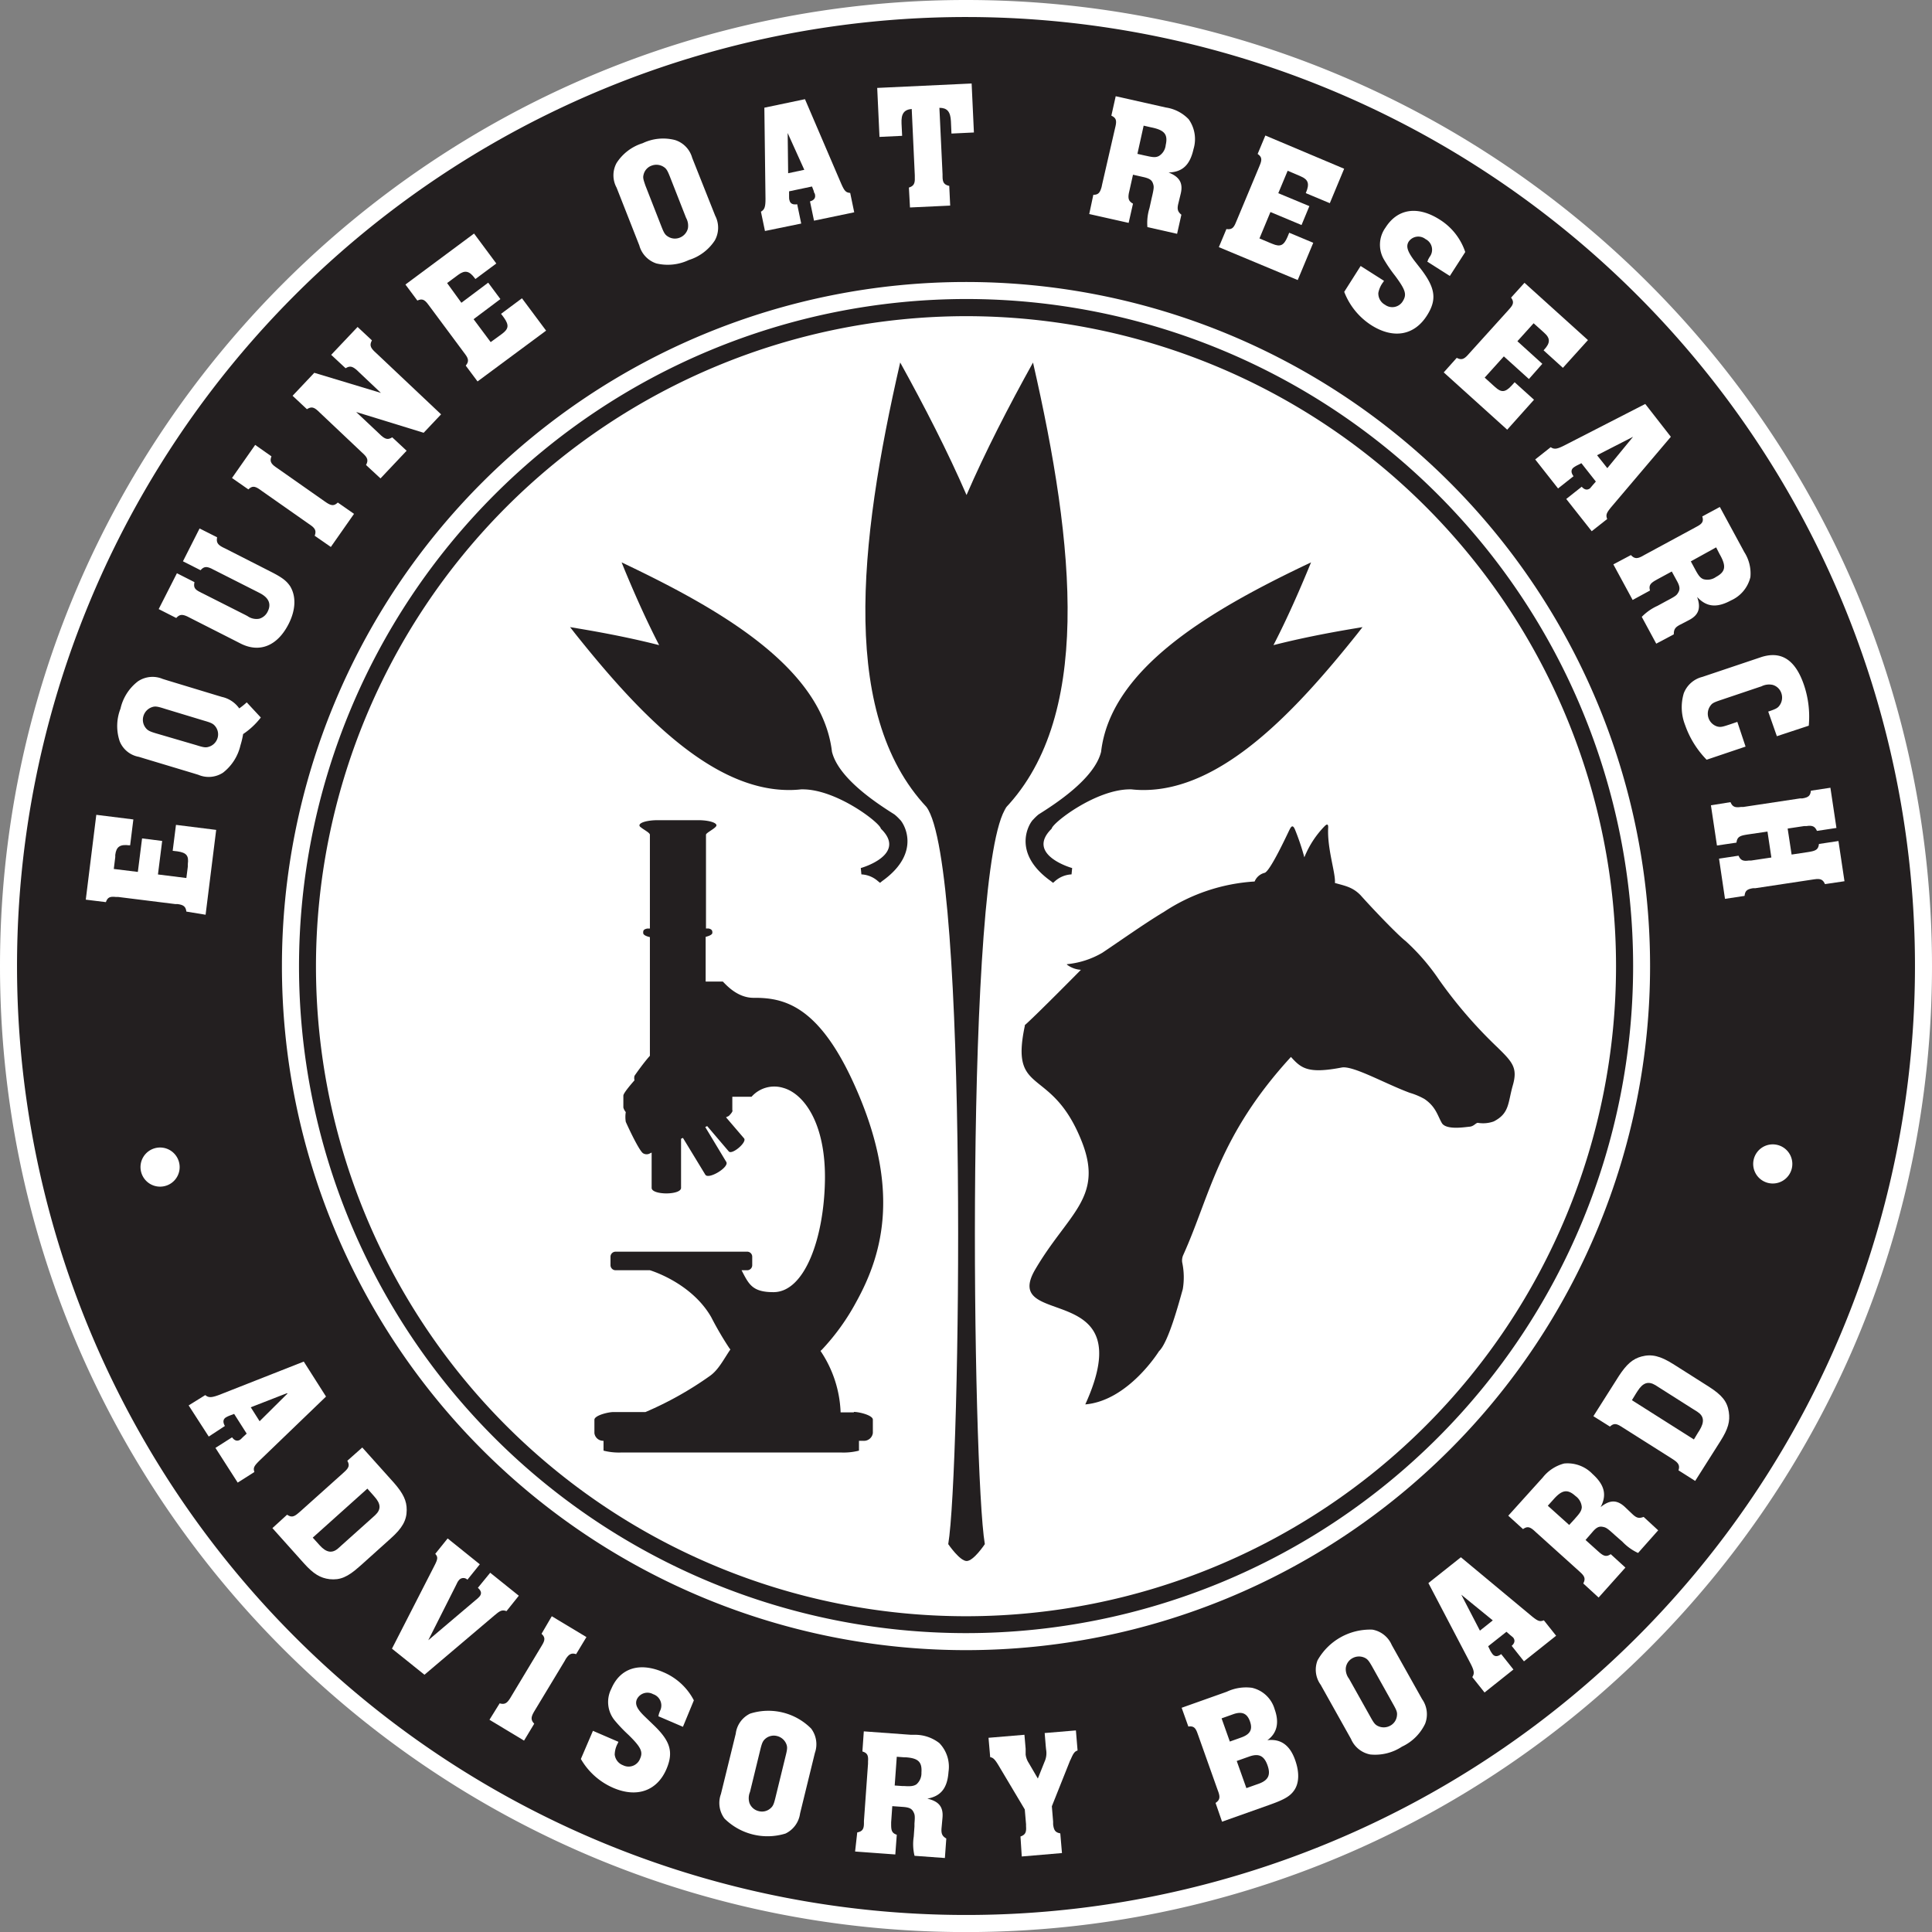 <svg id="Layer_1" data-name="Layer 1" xmlns="http://www.w3.org/2000/svg" xmlns:xlink="http://www.w3.org/1999/xlink" viewBox="0 0 288.3 288.3"><rect x="0" y="0" width="288.3" height="288.3" fill="#808080" stroke="none"/><defs><style>.cls-1{fill:none;}.cls-2{clip-path:url(#clip-path);}.cls-3{fill:#231f20;}.cls-4{fill:#fff;}</style><clipPath id="clip-path" transform="translate(1.15 -1.82)"><rect class="cls-1" x="-37" y="-35" width="360" height="360"/></clipPath></defs><title>EORAB</title><g class="cls-2"><path class="cls-3" d="M143,288.85C64.21,288.85.12,224.76.12,146S64.21,3.09,143,3.09,285.88,67.19,285.88,146,221.79,288.85,143,288.85" transform="translate(1.15 -1.82)"/><path class="cls-4" d="M143,4.36A141.61,141.61,0,1,1,1.39,146,141.62,141.62,0,0,1,143,4.36m0-2.54C63.51,1.82-1.15,66.49-1.15,146S63.51,290.13,143,290.13,287.15,225.46,287.15,146,222.48,1.82,143,1.82" transform="translate(1.15 -1.82)"/><path class="cls-4" d="M23.44,178.81a2.92,2.92,0,1,1,2.13-3.54,2.91,2.91,0,0,1-2.13,3.54" transform="translate(1.15 -1.82)"/><path class="cls-4" d="M37.6,219.75c-.83.82-1,1.1-.79,1.73l-2.49,1.58L31,217.88l2.48-1.58c.35.49.76.64,1.22.35a3.51,3.51,0,0,0,.32-.3l.08-.08.56-.52-1.87-2.94-.72.27a4,4,0,0,0-.51.25c-.44.28-.47.72-.15,1.28L30,216.19l-3-4.65L29.48,210c.48.4.89.4,2,0L44.18,205l3.32,5.22Zm4.29-10.12-5.62,2.19,1.32,2.08Z" transform="translate(1.15 -1.82)"/><path class="cls-4" d="M52.91,217.82l4.36,4.86.36.4c1.41,1.61,1.92,2.71,1.91,4.07,0,1.55-.68,2.72-2.35,4.21l-.42.38-3.86,3.47-.41.36c-1.77,1.59-2.9,2.06-4.46,1.9-1.39-.17-2.41-.78-3.82-2.35l-.36-.4-4.36-4.87,2.19-2c.62.42,1,.35,1.69-.25l.27-.23L50,221.68l.26-.24c.68-.61.78-1,.42-1.64Zm-7.39,13.45.76.84.27.3c1,1.11,1.88,1.25,2.79.44l.44-.4,4.61-4.13.44-.4c.91-.85.88-1.69-.14-2.81l-.27-.31-.75-.84Z" transform="translate(1.15 -1.82)"/><path class="cls-4" d="M74.43,242.24c-.59-.21-.91-.11-1.6.48l-.19.15-10.45,8.86-4.85-3.89,6.31-12.33c.55-1.06.57-1.35.15-1.82l1.85-2.3,4.8,3.86-1.85,2.3a.85.85,0,0,0-1.29.1,1.76,1.76,0,0,0-.25.39l-.16.33-4.14,8.21,7.08-6a4.13,4.13,0,0,0,.58-.54c.34-.42.25-.83-.26-1.28L72,236.51l4.27,3.43Z" transform="translate(1.15 -1.82)"/><path class="cls-4" d="M73.41,256c.72.21,1.09,0,1.55-.74l.18-.3,4.42-7.35.18-.3c.48-.79.46-1.18-.08-1.69L81.19,243l5.17,3.11-1.54,2.55c-.69-.23-1.08,0-1.54.71l-.17.31-4.43,7.34-.18.3c-.45.8-.43,1.19.07,1.72l-1.52,2.52-5.16-3.11Z" transform="translate(1.15 -1.82)"/><path class="cls-4" d="M100.76,259.5l-3.68-1.58.07-.17,0-.1.16-.46a1.78,1.78,0,0,0-1-2.56,1.75,1.75,0,0,0-2.42.76c-.32.74,0,1.45,1.21,2.61l1.33,1.28c2.47,2.38,2.94,4,1.87,6.53-1.4,3.26-4.42,4.32-7.94,2.8a10.28,10.28,0,0,1-4.83-4.31l1.8-4.2,3.8,1.64-.08.2a3.65,3.65,0,0,0-.47,1.71,1.93,1.93,0,0,0,1.25,1.59,1.83,1.83,0,0,0,2.54-1c.45-1,.14-1.7-1.74-3.54a22.32,22.32,0,0,1-2-2.09,4.33,4.33,0,0,1-.55-4.8c1.32-3.08,4.21-4,7.78-2.45a9.11,9.11,0,0,1,4.53,4.19Z" transform="translate(1.15 -1.82)"/><path class="cls-4" d="M118.24,272.43a3.9,3.9,0,0,1-2.18,3,9.12,9.12,0,0,1-9.1-2.24,3.89,3.89,0,0,1-.53-3.66l2.21-9a3.83,3.83,0,0,1,2.15-3,9,9,0,0,1,9.1,2.23,3.89,3.89,0,0,1,.56,3.64Zm-7.47-3.22a2.43,2.43,0,0,0-.08,1.67,1.94,1.94,0,0,0,1.37,1.2,1.9,1.9,0,0,0,1.78-.43c.35-.3.48-.6.69-1.44l1.58-6.46c.23-.92.25-1.24.08-1.67a2,2,0,0,0-1.38-1.2,1.93,1.93,0,0,0-1.77.42c-.35.31-.48.61-.7,1.47Z" transform="translate(1.15 -1.82)"/><path class="cls-4" d="M126.77,275.26c.74-.14,1-.47,1-1.36l0-.35.61-8.55,0-.35c.07-.91-.13-1.25-.84-1.47l.21-3,7,.51.62,0a5.9,5.9,0,0,1,3.65,1.24,5.07,5.07,0,0,1,1.37,4.29c-.17,2.43-1.13,3.63-3.16,4,1.74.4,2.41,1.26,2.26,2.87l-.13,1.43c-.09.91.07,1.28.7,1.65l-.21,2.91-4.53-.33a7.36,7.36,0,0,1-.12-2.85l.11-1.54c0-.13,0-.26,0-.43.08-1,.07-1.29-.12-1.66-.26-.56-.65-.75-1.65-.82l-1.54-.11-.17,2.42,0,.35c0,.92.15,1.26.84,1.5l-.22,2.94-6-.44Zm5.59-7,1.14.08.29,0c1,.07,1.41,0,1.81-.25a2.21,2.21,0,0,0,.75-1.76c.11-1.59-.47-2.15-2.36-2.28l-.24,0-1.08-.08Z" transform="translate(1.15 -1.82)"/><path class="cls-4" d="M151.13,275.87c.71-.25.9-.62.83-1.51l0-.32-.19-2.21-3.92-6.58c-.53-.88-.8-1.15-1.24-1.22l-.25-2.89,5.36-.45.18,2.1c0,.22,0,.38,0,.48s0,.14,0,.22a.28.28,0,0,0,0,.08v.08a3,3,0,0,0,.46,1.24l1.36,2.33,1-2.5a3.09,3.09,0,0,0,.23-1.84l-.05-.51-.16-1.94,4.66-.39.25,3c-.43.12-.64.43-1,1.27l-.12.23-2.72,6.82.19,2.29,0,.4c.11.92.35,1.22,1.07,1.35l.25,2.94-6,.51Z" transform="translate(1.15 -1.82)"/><path class="cls-4" d="M180.24,270.86c.62-.42.71-.82.41-1.67l-.12-.32-2.87-8.08-.12-.33c-.3-.86-.62-1.1-1.36-1l-1-2.8,6.36-2.26.39-.14a6.71,6.71,0,0,1,3.75-.58,4.58,4.58,0,0,1,3.38,3.21c.72,2,.35,3.58-1.09,4.61q3-.37,4.16,3c.64,1.81.59,3.44-.18,4.51-.59.84-1.44,1.34-3.48,2.07l-.33.12-6.93,2.46Zm2.13-9.16,1.38-.49.33-.12c1.35-.48,1.72-1.21,1.29-2.41s-1.2-1.52-2.52-1.05l-.33.12-1.38.49Zm2.47,6.95,1.35-.48.54-.19c1.39-.52,1.77-1.31,1.26-2.74s-1.3-1.8-2.7-1.31l-.54.19-1.35.48Z" transform="translate(1.15 -1.82)"/><path class="cls-4" d="M211.06,255.37a3.92,3.92,0,0,1,.45,3.68,7.18,7.18,0,0,1-3.45,3.41,7.28,7.28,0,0,1-4.73,1.17,3.92,3.92,0,0,1-2.88-2.32l-4.53-8.09a3.82,3.82,0,0,1-.46-3.64,9,9,0,0,1,8.19-4.58,3.88,3.88,0,0,1,2.88,2.29Zm-7.66,2.74c.46.83.66,1.08,1.08,1.28a2,2,0,0,0,1.83-.06,1.9,1.9,0,0,0,1-1.52c.06-.47-.06-.77-.48-1.53l-3.24-5.8c-.47-.82-.67-1.08-1.09-1.28a2,2,0,0,0-1.83.06,1.91,1.91,0,0,0-1,1.53,2.37,2.37,0,0,0,.49,1.54Z" transform="translate(1.15 -1.82)"/><path class="cls-4" d="M227.43,243c.9.73,1.19.85,1.8.61l1.83,2.3-4.8,3.82-1.83-2.31c.44-.39.55-.82.22-1.24l-.34-.29-.09-.07-.57-.5-2.73,2.16.34.7a4.79,4.79,0,0,0,.31.47c.32.41.77.4,1.29,0l1.83,2.3-4.31,3.43-1.83-2.3c.34-.52.3-.93-.25-2L212,238.05l4.85-3.85Zm-10.52-3.21,2.78,5.36,1.92-1.53Z" transform="translate(1.15 -1.82)"/><path class="cls-4" d="M235.11,238.11c.35-.67.23-1.06-.43-1.66l-.26-.24-6.36-5.73-.26-.24c-.68-.61-1.07-.67-1.68-.24l-2.2-2,4.7-5.21.42-.46a6,6,0,0,1,3.21-2.12,5.17,5.17,0,0,1,4.24,1.56c1.8,1.63,2.17,3.12,1.21,4.95,1.37-1.12,2.46-1.12,3.65,0l1.05,1c.66.63,1,.72,1.72.46l2.17,2-3,3.38a7.61,7.61,0,0,1-2.33-1.67l-1.14-1-.32-.29c-.76-.68-1-.84-1.39-.92-.6-.14-1,0-1.66.79l-1,1.15,1.81,1.63.26.23c.7.6,1.08.66,1.69.26l2.19,2-4,4.47Zm-2.1-8.73.77-.84.19-.22c.69-.76.88-1.1.92-1.58a2.22,2.22,0,0,0-.93-1.67c-1.18-1.07-2-.95-3.25.45l-.16.18-.73.81Z" transform="translate(1.15 -1.82)"/><path class="cls-4" d="M236.62,213.15l3.5-5.52.29-.46c1.17-1.79,2.09-2.58,3.4-2.93,1.5-.4,2.8-.08,4.7,1.12l.48.3,4.38,2.78.46.29c2,1.28,2.77,2.24,3,3.79.21,1.38-.1,2.53-1.23,4.31l-.29.46-3.5,5.52-2.49-1.58c.23-.72,0-1.09-.71-1.57l-.29-.19-7.24-4.58-.3-.19c-.77-.5-1.16-.49-1.69,0Zm15,3.47.6-1,.22-.34c.79-1.29.7-2.15-.33-2.81l-.5-.31-5.23-3.32-.5-.32c-1.07-.64-1.87-.38-2.68.9l-.22.34-.61,1Z" transform="translate(1.15 -1.82)"/><path class="cls-4" d="M264.08,172.67a2.92,2.92,0,1,1-3.53,2.15,2.92,2.92,0,0,1,3.53-2.15" transform="translate(1.15 -1.82)"/><path class="cls-4" d="M26.66,137.85c-.09-.75-.42-1-1.3-1.12l-.35,0-8.51-1.06-.34,0c-.92-.11-1.26.06-1.51.77l-3-.37,1.57-12.66,5.53.69-.48,3.86-.14,0c-1.36-.17-1.93.2-2.08,1.43l0,.32-.22,1.78,3.59.44.63-5,3,.38-.63,5,4.24.53.22-1.72,0-.37c.16-1.24-.19-1.69-1.56-1.89l-.7-.08.49-3.87,6,.75-1.58,12.66Z" transform="translate(1.15 -1.82)"/><path class="cls-4" d="M37.77,108.89a11.24,11.24,0,0,1-2.64,2.47,12.47,12.47,0,0,1-.4,1.69,7.22,7.22,0,0,1-2.6,4.07,3.91,3.91,0,0,1-3.68.32l-.78-.24L20.36,115l-.78-.24a3.8,3.8,0,0,1-2.86-2.3,7.11,7.11,0,0,1,.11-4.89,7.08,7.08,0,0,1,2.62-4.09,3.9,3.9,0,0,1,3.67-.35l.77.24,7.32,2.22.77.23a4.28,4.28,0,0,1,2.57,1.71,11.16,11.16,0,0,0,1.12-.9ZM28.1,113l.26.08c.9.28,1.23.32,1.67.17A1.94,1.94,0,0,0,31.3,112a1.91,1.91,0,0,0-.32-1.79c-.29-.37-.58-.52-1.41-.77l-.34-.1-5.74-1.74-.28-.09c-.91-.28-1.23-.32-1.67-.17a2,2,0,0,0-1.28,1.31,1.94,1.94,0,0,0,.33,1.79c.29.37.58.52,1.43.78l.34.1Z" transform="translate(1.15 -1.82)"/><path class="cls-4" d="M25.25,87.36l2.62,1.33c-.15.74,0,1.08.86,1.49l.16.09.15.07,6.51,3.29.24.13a2.31,2.31,0,0,0,1.74.39,2,2,0,0,0,1.26-1.06c.59-1.15.16-2.1-1.22-2.79l-.19-.1L30.8,86.87l-.15-.07-.12-.07c-.84-.42-1.25-.39-1.75.18l-2.63-1.33,2.48-4.9L31.25,82c-.14.72.06,1.09.86,1.5l.31.15L38,86.49l1.14.58c1.78.9,2.42,1.38,3,2.22.91,1.49.86,3.5-.21,5.62-1.67,3.3-4.34,4.38-7.18,2.94l-.94-.48L27.17,94l-.31-.16c-.83-.39-1.22-.34-1.71.2l-2.62-1.33Z" transform="translate(1.15 -1.82)"/><path class="cls-4" d="M45.81,81.77c.26-.71.1-1.09-.63-1.6l-.29-.2-7-4.91-.29-.21c-.75-.52-1.14-.53-1.69,0l-2.44-1.7,3.46-4.94,2.43,1.71c-.27.66-.12,1.07.61,1.58l.29.2,7,4.91.29.2c.77.51,1.16.52,1.71,0l2.42,1.69-3.46,4.94Z" transform="translate(1.15 -1.82)"/><path class="cls-4" d="M53.47,71.21c.36-.66.25-1.06-.39-1.67l-.26-.24-6.23-5.89-.25-.24c-.67-.63-1.05-.69-1.69-.29l-2.14-2,3.24-3.43,9.94,3L52.36,57.3l-.25-.24c-.69-.61-1.07-.67-1.69-.29l-2.15-2,3.94-4.16,2.14,2c-.36.66-.25,1.06.39,1.67l.26.24,9.67,9.13-2.6,2.75L52,63.3l3.44,3.24.26.25c.68.61,1.07.67,1.68.29l2.15,2-3.9,4.13Z" transform="translate(1.15 -1.82)"/><path class="cls-4" d="M68.35,56.38c.48-.59.44-1-.09-1.71l-.21-.28-5.11-6.88-.21-.28c-.55-.74-.92-.87-1.6-.56l-1.78-2.39,10.24-7.61,3.32,4.47-3.12,2.32-.08-.11c-.82-1.11-1.48-1.26-2.48-.52L67,43l-1.43,1.06L67.7,47l4-3,1.82,2.45-4,3,2.55,3.42,1.38-1,.31-.23c1-.74,1.08-1.3.28-2.43l-.42-.56,3.12-2.32,3.6,4.83L70.11,58.74Z" transform="translate(1.15 -1.82)"/><path class="cls-4" d="M105.57,34a3.89,3.89,0,0,1-.06,3.71,7.17,7.17,0,0,1-3.87,2.91,7.33,7.33,0,0,1-4.85.51,3.91,3.91,0,0,1-2.54-2.69l-3.39-8.62a3.83,3.83,0,0,1,0-3.68,7.13,7.13,0,0,1,3.89-2.95,7.07,7.07,0,0,1,4.84-.47,3.86,3.86,0,0,1,2.55,2.65Zm-8,1.67c.35.89.52,1.17.91,1.42a1.93,1.93,0,0,0,1.81.19,2,2,0,0,0,1.21-1.37,2.39,2.39,0,0,0-.27-1.58l-2.43-6.19c-.35-.88-.52-1.16-.91-1.41a2,2,0,0,0-1.81-.19,1.88,1.88,0,0,0-1.2,1.37c-.12.45,0,.77.28,1.6Z" transform="translate(1.15 -1.82)"/><path class="cls-4" d="M124.39,29.26c.47,1.06.68,1.3,1.33,1.35l.6,2.89-6,1.25-.6-2.88c.57-.15.86-.49.75-1,0-.07,0-.1-.17-.4l0-.1-.28-.72-3.42.72v.77c0,.17,0,.44.06.57.11.5.51.69,1.15.59l.6,2.88L113,36.29l-.6-2.88c.54-.31.68-.7.68-1.91l-.17-13.61,6.06-1.27Zm-8-7.59.07,6,2.41-.51Z" transform="translate(1.15 -1.82)"/><path class="cls-4" d="M134.48,29.81c.7-.22.92-.58.88-1.47l0-.35-.46-9.91c-1.16.11-1.59.72-1.52,2.18l.09,1.83-3.38.16-.34-7.31,14.09-.66.34,7.31-3.35.16-.08-1.84c-.07-1.45-.58-2-1.72-2l.47,9.91v.35c0,.92.27,1.23,1,1.39l.14,2.94-6,.28Z" transform="translate(1.15 -1.82)"/><path class="cls-4" d="M162,30.89c.75,0,1-.32,1.24-1.19l.07-.34L165.23,21l.08-.34c.2-.9.06-1.26-.62-1.58l.65-2.9,6.86,1.54.61.14a5.89,5.89,0,0,1,3.42,1.76,5.11,5.11,0,0,1,.72,4.45c-.53,2.38-1.66,3.43-3.72,3.49,1.65.65,2.19,1.6,1.81,3.17l-.34,1.4c-.23.89-.12,1.27.44,1.73l-.64,2.85-4.43-1a7.44,7.44,0,0,1,.31-2.84l.33-1.5.1-.42c.22-1,.25-1.27.12-1.66-.17-.6-.53-.84-1.51-1.06l-1.5-.34-.53,2.37-.08.35c-.17.9,0,1.26.61,1.6l-.65,2.87-5.88-1.32Zm6.58-6.11,1.11.25.29.06c1,.23,1.39.23,1.82,0a2.16,2.16,0,0,0,1-1.62c.35-1.56-.14-2.2-2-2.61l-.24-.05-1.05-.24Z" transform="translate(1.15 -1.82)"/><path class="cls-4" d="M181.86,36c.75.11,1.08-.13,1.42-1l.14-.33,3.3-7.9.13-.32c.36-.85.28-1.23-.33-1.66l1.15-2.75L199.43,27l-2.14,5.14-3.59-1.5.05-.12c.53-1.27.33-1.91-.81-2.39l-.3-.13L191,27.3l-1.4,3.35,4.64,1.93-1.17,2.82-4.64-1.94-1.64,3.94,1.59.67.35.14c1.15.48,1.68.27,2.23-1l.27-.66,3.59,1.5-2.32,5.56-11.77-4.91Z" transform="translate(1.15 -1.82)"/><path class="cls-4" d="M215.2,43l-3.37-2.14.1-.16,0-.09.24-.43a1.77,1.77,0,0,0-.6-2.68,1.74,1.74,0,0,0-2.5.36c-.44.69-.21,1.44.77,2.77L211,42.12c2.06,2.75,2.26,4.45.8,6.76-1.89,3-5,3.55-8.28,1.49a10.27,10.27,0,0,1-4.08-5l2.45-3.86,3.49,2.22-.12.18a3.8,3.8,0,0,0-.73,1.62,1.92,1.92,0,0,0,1,1.77,1.83,1.83,0,0,0,2.66-.55c.61-1,.41-1.66-1.16-3.78a22.09,22.09,0,0,1-1.63-2.37,4.37,4.37,0,0,1,.21-4.83c1.8-2.83,4.8-3.27,8.08-1.18a9.11,9.11,0,0,1,3.81,4.84Z" transform="translate(1.15 -1.82)"/><path class="cls-4" d="M216.23,55.22c.67.35,1.06.23,1.66-.43l.23-.26,5.75-6.36.23-.26c.62-.68.68-1.07.24-1.68l2-2.21,9.47,8.55-3.74,4.14-2.88-2.61.08-.1c.93-1,.95-1.7,0-2.53l-.24-.22-1.33-1.19-2.42,2.68L229,56.11l-2,2.27L223.26,55l-2.86,3.17,1.28,1.16.28.25c.92.84,1.5.81,2.44-.2l.47-.52,2.89,2.61-4,4.47-9.47-8.55Z" transform="translate(1.15 -1.82)"/><path class="cls-4" d="M239.3,77.47c-.74.9-.85,1.19-.62,1.8l-2.31,1.82-3.8-4.81,2.31-1.83c.39.45.82.56,1.25.23.06-.06.06-.09.29-.34l.06-.08.51-.58-2.16-2.74-.69.35a4.38,4.38,0,0,0-.48.3c-.4.32-.4.77,0,1.29l-2.31,1.83-3.41-4.33,2.31-1.83c.52.35.93.3,2-.24l12.11-6.21L248.18,67ZM242.54,67l-5.37,2.75,1.53,1.93Z" transform="translate(1.15 -1.82)"/><path class="cls-4" d="M242.22,84.65c.52.55.93.58,1.72.15l.3-.17,7.54-4.08.31-.17c.81-.43,1-.78.78-1.5l2.62-1.41,3.35,6.18.29.54a5.9,5.9,0,0,1,.92,3.75,5.11,5.11,0,0,1-2.88,3.47c-2.14,1.16-3.67,1-5.07-.51.6,1.67.23,2.7-1.21,3.45l-1.27.66c-.82.41-1,.74-1,1.47L246,97.87l-2.16-4a7.68,7.68,0,0,1,2.34-1.64l1.36-.74.38-.2c.9-.49,1.13-.64,1.33-1,.34-.52.28-1-.19-1.83l-.74-1.36-2.14,1.16-.3.17c-.8.46-1,.8-.81,1.51l-2.59,1.41-2.88-5.31Zm8.94.94.54,1,.14.26c.49.9.74,1.2,1.18,1.39a2.2,2.2,0,0,0,1.89-.32c1.4-.76,1.56-1.55.66-3.21l-.12-.21-.51-1Z" transform="translate(1.15 -1.82)"/><path class="cls-4" d="M253.52,115.19a14,14,0,0,1-3.21-5.17,7.27,7.27,0,0,1-.2-4.75,4,4,0,0,1,2.77-2.44l.77-.26,7.29-2.45.77-.26c3-.94,5.09.46,6.36,4.25a14.74,14.74,0,0,1,.69,6L264,111.68,262.71,108l.2-.06c.95-.33,1.22-.47,1.49-.85a2,2,0,0,0,.28-1.8,1.91,1.91,0,0,0-1.31-1.27,2.51,2.51,0,0,0-1.67.22l-.28.09-5.61,1.89c-1.23.41-1.45.52-1.74.93a2,2,0,0,0,1,3.07c.47.13.74.09,1.67-.22l.28-.09,1.08-.37,1.23,3.69Z" transform="translate(1.15 -1.82)"/><path class="cls-4" d="M257.08,121.52c.29.69.67.85,1.55.72l.35,0,8.48-1.28.34,0c.91-.14,1.2-.4,1.28-1.15l2.91-.44.9,6-2.91.44c-.29-.67-.68-.86-1.56-.72l-.35,0-2.46.37.59,3.88,2.46-.37.34-.06c.91-.16,1.2-.42,1.28-1.15l2.91-.44.9,6-2.91.43c-.3-.69-.68-.85-1.56-.72l-.35.05-8.47,1.28-.35,0c-.91.14-1.2.4-1.27,1.15l-2.92.44-.89-6,2.91-.44c.29.67.67.86,1.56.72l.34,0,3-.45-.58-3.87-3,.44-.35.06c-.9.16-1.19.42-1.28,1.15l-2.91.43-.9-6Z" transform="translate(1.15 -1.82)"/><path class="cls-4" d="M143,245.51A99.54,99.54,0,1,1,242.54,146,99.65,99.65,0,0,1,143,245.51" transform="translate(1.15 -1.82)"/><path class="cls-3" d="M143,49a97,97,0,1,1-97,97,97.1,97.1,0,0,1,97-97m0-5.08A102.08,102.08,0,1,0,245.08,146,102.08,102.08,0,0,0,143,43.9" transform="translate(1.15 -1.82)"/><path class="cls-4" d="M143,46.44A99.54,99.54,0,1,1,43.47,146,99.65,99.65,0,0,1,143,46.44m0-2.54A102.08,102.08,0,1,0,245.08,146,102.08,102.08,0,0,0,143,43.9" transform="translate(1.15 -1.82)"/><path class="cls-3" d="M126.29,212.58h-2a17.52,17.52,0,0,0-3-9.17l.22-.2a33.54,33.54,0,0,0,5.1-7.09c4.09-7.38,6.72-17.23-.46-32.85-5.27-11.46-10.39-12.59-14.85-12.55-2.44,0-4.1-1.95-4.59-2.43h-2.56v-6.67c.58-.14,1-.35,1-.6s0-.51-.53-.64a2.29,2.29,0,0,0-.42,0v-14h0c0-.26,1.15-.81,1.47-1.21a.28.28,0,0,0,.09-.19c0-.43-1.23-.77-2.73-.77H97c-1.5,0-2.73.34-2.73.77,0,.11.08.21.22.3.43.36,1.34.81,1.34,1.1h0v14h-.39c-.64.13-.61.38-.61.66s.4.48,1,.62v17.71c-.91,1-2.23,2.87-2.3,3a1.4,1.4,0,0,0,0,.66s-1.66,1.85-1.66,2.28v1.78a1.86,1.86,0,0,0,.36.68,4.59,4.59,0,0,0,0,1.45c.15.36,2,4.4,2.61,4.71a1,1,0,0,0,1,0l.25-.12v5.27c0,1.1,4.39,1.1,4.39,0v-7.33l.28-.13,3.34,5.49c.47.78,3.61-1.12,3.13-1.9L104.09,170l.29-.14c.85,1,3.22,3.78,3.22,3.78.48.56,2.77-1.38,2.28-1.95l-2.69-3.14.41-.2s.7-.66.53-.87v-2H111a4.53,4.53,0,0,1,4.7-1.33c3.12.85,6.4,5.32,6.25,13.86s-3,16.63-7.68,16.63c-3.17,0-3.68-1.18-4.76-3.27h.85a.75.75,0,0,0,.74-.75v-1.27a.75.75,0,0,0-.74-.75H90.7a.76.76,0,0,0-.75.75v1.27a.76.76,0,0,0,.75.75h5.13s6.17,1.81,9.15,7a48.69,48.69,0,0,0,2.7,4.62l.16.2c-1,1.47-1.75,3-3,3.91a51.33,51.33,0,0,1-9.67,5.43H90.4c-.81,0-2.85.51-2.85,1.15v2a1.31,1.31,0,0,0,1.36,1.14c0,.46,0,.94,0,1v.47a9.29,9.29,0,0,0,2.61.28h32.9a9.29,9.29,0,0,0,2.61-.28v-.47c0-.08,0-.55,0-1h.6a1.34,1.34,0,0,0,1.47-1.16v-2c0-.64-2-1.15-2.85-1.15" transform="translate(1.15 -1.82)"/><path class="cls-3" d="M148.24,123.06c13.83-13.64,11-39.87,4.76-67.14-3.68,6.63-7.1,13.27-9.92,19.77-2.82-6.5-6.23-13.14-9.9-19.78-6.24,27.18-9.11,53.34,4.57,67l-.65-.67c6.33,8.5,5.07,99.29,3.25,110,0,0,1.71,2.52,2.75,2.52s2.71-2.52,2.71-2.52c-1.83-10.69-3.08-101.48,3.25-110-.24.26-.89.86-.82.8" transform="translate(1.15 -1.82)"/><path class="cls-3" d="M151.79,154.85c-2.31,10.78,4,5.82,8.53,17.42,3.23,8.31-2.12,10.66-7,19-5.25,9,16.1,1.17,7.48,20.12,6.43-.55,11-7.94,11-7.94,1.42-1.33,3-7.33,3.55-9.26a10.69,10.69,0,0,0-.09-4,2,2,0,0,1,.17-1.12c4-8.86,5.25-17.73,16.06-29.53,1.52,1.68,2.51,2.55,7.57,1.58,1.7-.32,6.45,2.4,10.15,3.77a10.37,10.37,0,0,1,2.21.93c1.7,1.16,1.94,2.46,2.58,3.57s3.51.61,4.14.56.88-.52,1.22-.58a4.67,4.67,0,0,0,2.4-.21c2.37-1.22,2.09-2.77,2.84-5.39s-.05-3.47-2.37-5.73a68.33,68.33,0,0,1-8.63-10,31.89,31.89,0,0,0-5-5.79c-1.27-1-4.91-4.81-6.71-6.83-1.22-1.27-2.44-1.43-3.84-1.84.14-1.43-1.19-5.14-1-8.3,0-.46-.14-.58-.56-.15a14.34,14.34,0,0,0-3,4.62,35.76,35.76,0,0,0-1.41-4.17c-.35-.81-.6-.35-.82.09-.3.59-2.86,6.16-3.7,6.4a2.17,2.17,0,0,0-1.49,1.29,27.53,27.53,0,0,0-13.48,4.5c-2.88,1.72-6.5,4.3-9.24,6.13a12.84,12.84,0,0,1-5.2,1.7c-.12,0-.13.06,0,.14a3.85,3.85,0,0,0,2,.71s-6.8,6.89-8.4,8.28" transform="translate(1.15 -1.82)"/><path class="cls-3" d="M129.85,133.3a4,4,0,0,0-2.46-1l-.09-.95c.07,0,7-2,3-5.87-.16-.91-6.62-5.87-11.67-5.87h-.23a15.56,15.56,0,0,1-1.81.1c-11.71,0-22.69-11.78-31.89-23.31l-.78-1,1.24.21c4.61.77,8.57,1.59,12.05,2.48-1.66-3.21-3.34-6.88-5.13-11.19l-.47-1.16,1.13.54C106.92,93.09,121.55,101.69,123,114c1,4.09,7.06,7.92,9.33,9.36a6.74,6.74,0,0,1,.79.75c.49.39,3.44,4.86-2.63,9.19l-.32.26Z" transform="translate(1.15 -1.82)"/><path class="cls-3" d="M156.29,133.3a4,4,0,0,1,2.46-1l.09-.95c-.07,0-7-2-3.06-5.87.16-.91,6.63-5.87,11.68-5.87h.22a15.86,15.86,0,0,0,1.82.1c11.71,0,22.69-11.78,31.89-23.31l.78-1-1.24.21c-4.61.77-8.57,1.59-12.05,2.48,1.66-3.21,3.34-6.88,5.13-11.19l.48-1.16-1.14.54c-14.13,6.78-28.76,15.38-30.19,27.72h0c-1,4.09-7.06,7.92-9.34,9.36a7.34,7.34,0,0,0-.78.75c-.49.39-3.44,4.86,2.62,9.19l.33.26Z" transform="translate(1.15 -1.82)"/></g></svg>